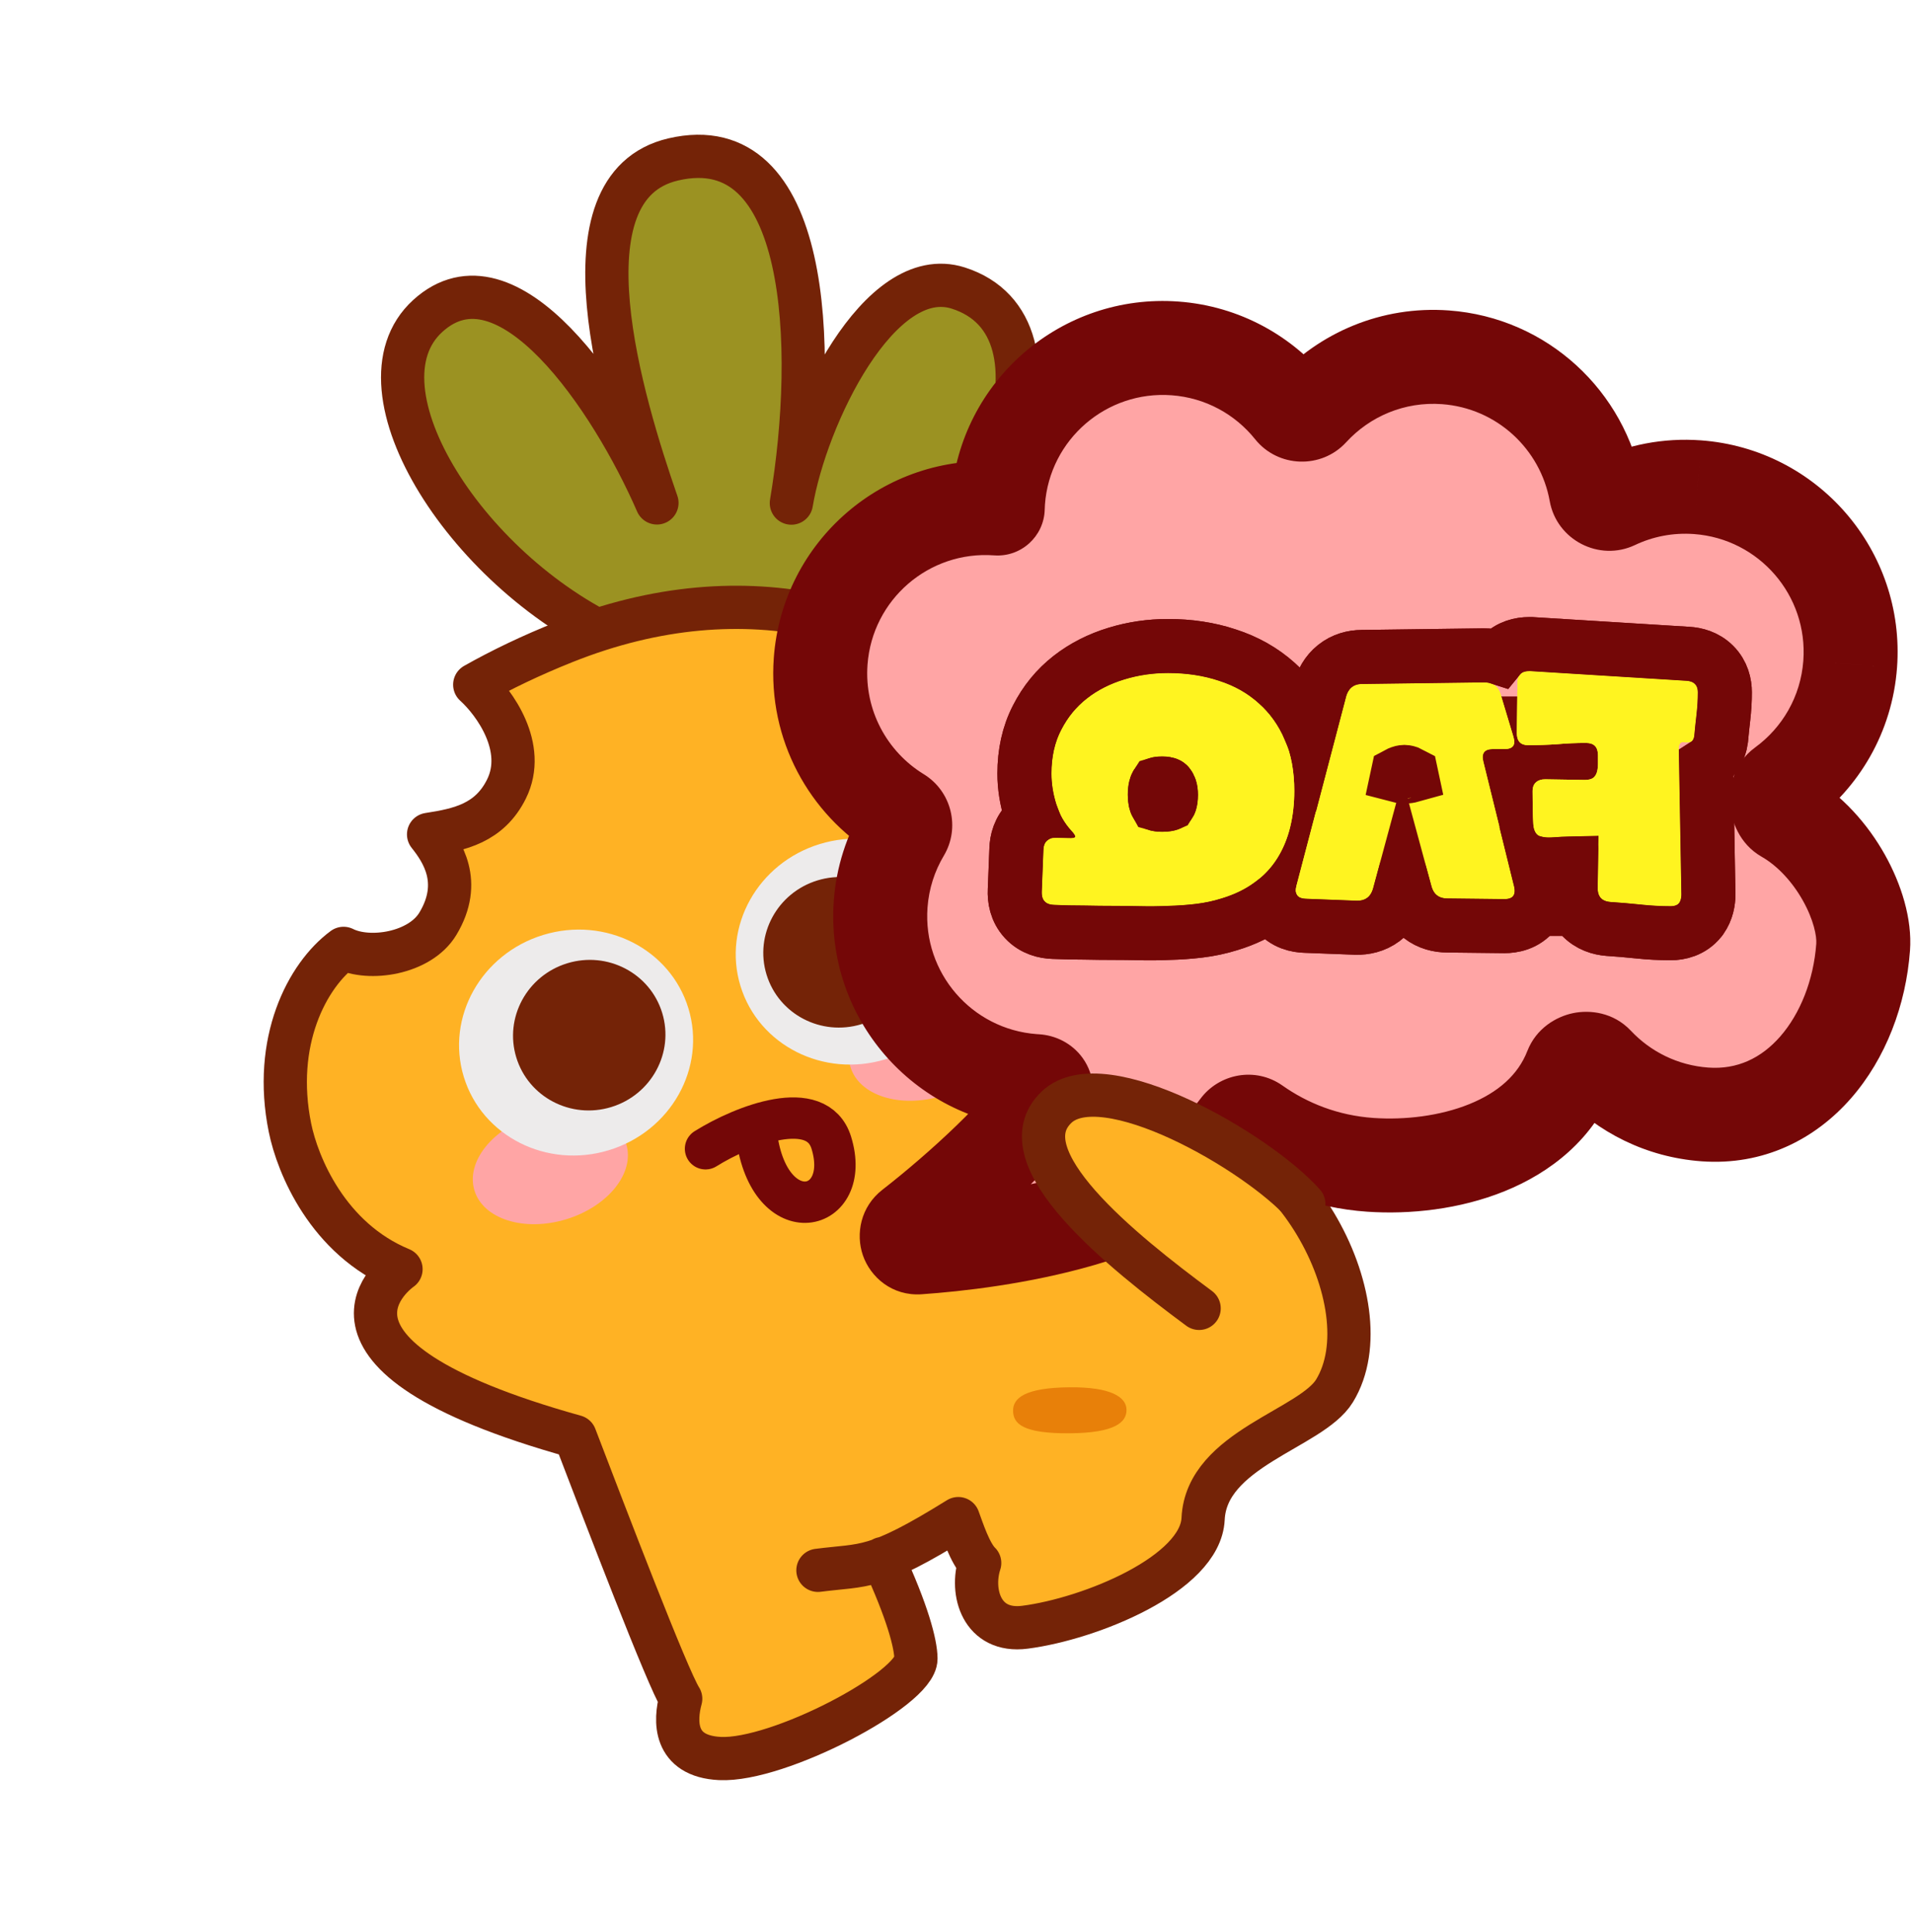 <?xml version="1.0" encoding="utf-8"?>
<svg xmlns="http://www.w3.org/2000/svg" fill="none" height="100%" overflow="visible" preserveAspectRatio="none" style="display: block;" viewBox="0 0 594 600" width="100%">
<g id="FAQ">
<g id="Group 94">
<g id="Group 514582599">
<g id="Group 94_2">
<g id="Group 76">
<g id="Group 69">
<g id="Group 66">
<path d="M132.833 98.104C108.115 120.589 145.75 179.215 193.735 199.684L264.008 199.783C310.929 168.39 334.863 101.34 297.547 89.449C273.086 81.654 250.27 129.207 245.725 156.228C253.919 107.509 251.202 39.696 209.06 49.504C172.666 57.973 193.372 125.514 203.983 156.17C189.867 123.718 157.551 75.62 132.833 98.104Z" fill="#9B9222" id="Vector 64" stroke="#742307" stroke-linejoin="round" stroke-width="13.425"/>
<g id="Group 65">
<g id="Vector 63">
<path d="M175.242 199.38C289.569 153.648 376.368 262.829 362.246 349.757C399.597 347.958 430.807 405.052 414.372 431.907C407.131 443.739 374.587 449.866 373.572 471.645C372.775 488.754 338.556 502.685 318.25 505.301C304.759 507.039 301.264 494.344 304.201 485.346C301.173 482.389 298.847 475.052 297.557 471.572C286.419 478.495 279.531 482.091 274.157 484.084C281.765 500.48 284.392 510.519 284.404 515.058C284.428 524.448 241.728 546.962 223.544 546.069C208.997 545.355 209.538 534.189 211.362 527.511C207.361 521.303 188.427 471.819 178.925 446.984L178.582 446.088C86.077 420.308 124.515 394.115 124.515 394.115C101.743 384.713 92.377 361.726 90.038 350.201C84.603 323.424 95.313 302.873 106.676 294.499C114.608 298.504 130.375 296.144 135.969 286.841C143.776 273.857 137.219 264.331 133.077 259.105C142.726 257.622 151.987 255.638 157.264 245.012C163.664 232.127 153.505 218.115 147.408 212.619C155.722 207.919 164.971 203.489 175.242 199.38Z" fill="#FFB224"/>
<path d="M274.103 483.968C281.753 500.433 284.392 510.508 284.404 515.058C284.428 524.448 241.728 546.961 223.544 546.069C208.997 545.355 209.538 534.189 211.362 527.511C207.312 521.228 187.964 470.607 178.582 446.088C86.077 420.308 124.515 394.115 124.515 394.115C101.743 384.713 92.377 361.726 90.038 350.201C84.603 323.424 95.313 302.873 106.676 294.499C114.608 298.504 130.375 296.144 135.969 286.841C143.776 273.857 137.219 264.331 133.077 259.105C142.726 257.622 151.987 255.638 157.264 245.012C163.664 232.127 153.505 218.115 147.408 212.619C155.722 207.919 164.971 203.489 175.242 199.38C289.569 153.648 376.368 262.829 362.246 349.757C399.597 347.958 430.807 405.052 414.372 431.907C407.131 443.739 374.587 449.866 373.572 471.645C372.775 488.754 338.556 502.685 318.25 505.301C304.759 507.039 301.264 494.344 304.201 485.346C301.173 482.389 298.847 475.052 297.557 471.572C271.404 487.83 268.68 485.738 253.974 487.632" stroke="#742307" stroke-linecap="round" stroke-linejoin="round" stroke-width="13.425"/>
</g>
<path d="M234.94 352.807C239.034 382.779 264.875 376.781 258.132 354.862C253.715 340.504 230.846 349.373 219.071 356.722" id="Vector 2415" stroke="#740707" stroke-linecap="round" stroke-width="12.847"/>
</g>
</g>
</g>
</g>
</g>
</g>
</g>
<g id="Group 1171276106">
<ellipse cx="287.65" cy="324.15" fill="#FFA5A5" id="Ellipse 7379" rx="24.641" ry="16.871" transform="rotate(-16.98 287.65 324.15)"/>
<ellipse cx="264.785" cy="295.507" fill="#EDEBEB" id="Ellipse 7380" rx="36.459" ry="34.94" transform="rotate(-16.98 264.785 295.507)"/>
<ellipse cx="170.889" cy="362.48" fill="#FFA5A5" id="Ellipse 7378" rx="24.641" ry="16.871" transform="rotate(-16.98 170.889 362.48)"/>
<ellipse cx="178.878" cy="323.744" fill="#EDEBEB" id="Ellipse 7381" rx="36.459" ry="34.94" transform="rotate(-16.98 178.878 323.744)"/>
<ellipse cx="182.964" cy="321.45" fill="#742307" id="Ellipse 7382" rx="23.686" ry="23.345" transform="rotate(-16.98 182.964 321.45)"/>
<ellipse cx="260.666" cy="295.715" fill="#742307" id="Ellipse 7383" rx="23.686" ry="23.345" transform="rotate(-16.98 260.666 295.715)"/>
</g>
<g id="Frame 514582375">
</g>
<g id="Group 1171276118">
<g id="Group">
<g id="Union">
<mask fill="black" height="343.436" id="path-11-outside-1_0_660" maskUnits="userSpaceOnUse" width="381.323" x="225.604" y="81.232">
<rect fill="white" height="343.436" width="381.323" x="225.604" y="81.232"/>
<path d="M448.825 110.953C472.69 112.705 491.527 130.525 495.562 153.047C496.031 155.662 499.023 157.206 501.424 156.068C509.166 152.398 517.934 150.618 527.09 151.291C555.346 153.366 576.57 177.956 574.495 206.218C573.346 221.864 565.296 235.347 553.543 243.918C550.772 245.939 551.293 251.688 554.269 253.391C569.735 262.241 579.41 281.964 578.516 294.112C576.441 322.371 557.614 348.137 529.357 346.062C516.024 345.083 504.267 339.092 495.777 330.072C493.58 327.738 488.989 328.718 487.825 331.704C478.394 355.908 448.426 363.302 425.482 361.711C411.46 360.739 399.451 355.817 389.801 349.014C388.087 347.806 385.687 348.231 384.44 349.917C363.129 378.711 309.11 385.671 285.174 387.351C281.695 387.595 280.197 383.108 282.951 380.968C298.101 369.202 318.535 350.465 324.463 339.775C325.543 337.828 323.955 335.856 321.733 335.73C321.444 335.714 321.156 335.695 320.867 335.674C292.604 333.599 271.375 309.008 273.45 280.748C274.054 272.515 276.578 264.878 280.539 258.24C281.637 256.4 281.037 253.968 279.21 252.848C263.366 243.138 253.365 225.135 254.82 205.323C256.896 177.06 281.483 155.834 309.746 157.909V157.909C309.779 157.911 309.807 157.886 309.808 157.852C309.828 157.105 309.86 156.355 309.915 155.598C311.99 127.342 336.584 106.115 364.846 108.19C379.642 109.277 392.51 116.543 401.109 127.271C402.631 129.169 405.596 129.268 407.24 127.475C417.482 116.307 432.543 109.757 448.825 110.953Z"/>
</mask>
<path d="M448.825 110.953C472.69 112.705 491.527 130.525 495.562 153.047C496.031 155.662 499.023 157.206 501.424 156.068C509.166 152.398 517.934 150.618 527.09 151.291C555.346 153.366 576.57 177.956 574.495 206.218C573.346 221.864 565.296 235.347 553.543 243.918C550.772 245.939 551.293 251.688 554.269 253.391C569.735 262.241 579.41 281.964 578.516 294.112C576.441 322.371 557.614 348.137 529.357 346.062C516.024 345.083 504.267 339.092 495.777 330.072C493.58 327.738 488.989 328.718 487.825 331.704C478.394 355.908 448.426 363.302 425.482 361.711C411.46 360.739 399.451 355.817 389.801 349.014C388.087 347.806 385.687 348.231 384.44 349.917C363.129 378.711 309.11 385.671 285.174 387.351C281.695 387.595 280.197 383.108 282.951 380.968C298.101 369.202 318.535 350.465 324.463 339.775C325.543 337.828 323.955 335.856 321.733 335.73C321.444 335.714 321.156 335.695 320.867 335.674C292.604 333.599 271.375 309.008 273.45 280.748C274.054 272.515 276.578 264.878 280.539 258.24C281.637 256.4 281.037 253.968 279.21 252.848C263.366 243.138 253.365 225.135 254.82 205.323C256.896 177.06 281.483 155.834 309.746 157.909V157.909C309.779 157.911 309.807 157.886 309.808 157.852C309.828 157.105 309.86 156.355 309.915 155.598C311.99 127.342 336.584 106.115 364.846 108.19C379.642 109.277 392.51 116.543 401.109 127.271C402.631 129.169 405.596 129.268 407.24 127.475C417.482 116.307 432.543 109.757 448.825 110.953Z" fill="#FFA5A5"/>
<path d="M448.825 110.953L449.894 96.403L449.894 96.403L448.825 110.953ZM527.09 151.291L528.159 136.741L528.158 136.741L527.09 151.291ZM574.495 206.218L589.044 207.287L589.044 207.286L574.495 206.218ZM578.516 294.112L563.966 293.041L563.966 293.044L578.516 294.112ZM529.357 346.062L528.289 360.612L528.289 360.612L529.357 346.062ZM425.482 361.711L426.491 347.157L426.491 347.157L425.482 361.711ZM320.867 335.674L319.799 350.224L319.799 350.224L320.867 335.674ZM273.45 280.748L258.9 279.68L258.9 279.68L273.45 280.748ZM254.82 205.323L240.271 204.254L240.271 204.254L254.82 205.323ZM309.915 155.598L295.366 154.53L295.366 154.53L309.915 155.598ZM364.846 108.19L365.915 93.641L365.915 93.641L364.846 108.19ZM309.808 157.852L295.224 157.465L309.808 157.852ZM280.539 258.24L293.067 265.716L280.539 258.24ZM279.21 252.848L271.587 265.287L279.21 252.848ZM324.463 339.775L311.705 332.7L324.463 339.775ZM321.733 335.73L320.91 350.296L321.733 335.73ZM285.174 387.351L286.195 401.904L286.195 401.904L285.174 387.351ZM282.951 380.968L291.9 392.49L282.951 380.968ZM495.777 330.072L485.154 340.072L495.777 330.072ZM487.825 331.704L501.418 337.001L487.825 331.704ZM407.24 127.475L396.488 117.614L407.24 127.475ZM389.801 349.014L398.207 337.09L389.801 349.014ZM553.543 243.918L544.947 232.131L553.543 243.918ZM554.269 253.391L547.023 266.053L554.269 253.391ZM495.562 153.047L481.202 155.62L495.562 153.047ZM501.424 156.068L495.175 142.885L501.424 156.068ZM447.757 125.502C464.807 126.754 478.312 139.489 481.202 155.62L509.922 150.474C504.742 121.561 480.574 98.656 449.894 96.403L447.757 125.502ZM507.672 169.251C513.198 166.631 519.452 165.358 526.022 165.84L528.158 136.741C516.417 135.879 505.133 138.165 495.175 142.885L507.672 169.251ZM526.022 165.84C546.24 167.325 561.43 184.921 559.945 205.15L589.044 207.286C591.709 170.991 564.452 139.406 528.159 136.741L526.022 165.84ZM559.945 205.15C559.123 216.342 553.386 225.977 544.947 232.131L562.139 255.706C577.206 244.718 587.568 227.387 589.044 207.287L559.945 205.15ZM547.023 266.053C551.972 268.885 556.548 273.851 559.806 279.655C563.194 285.693 564.134 290.77 563.966 293.041L593.065 295.183C593.793 285.306 590.342 274.448 585.25 265.375C580.027 256.068 572.032 246.747 561.515 240.729L547.023 266.053ZM563.966 293.044C563.127 304.471 558.906 314.847 552.774 321.857C546.868 328.609 539.376 332.17 530.426 331.512L528.289 360.612C547.595 362.029 563.645 353.745 574.735 341.068C585.599 328.648 591.829 312.013 593.065 295.18L563.966 293.044ZM530.426 331.512C520.878 330.811 512.488 326.54 506.399 320.072L485.154 340.072C496.047 351.643 511.169 359.355 528.289 360.612L530.426 331.512ZM474.231 326.408C471.376 333.736 465.229 339.219 456.243 342.86C447.141 346.547 436.201 347.83 426.491 347.157L424.473 376.265C437.707 377.182 453.223 375.564 467.199 369.902C481.291 364.192 494.843 353.876 501.418 337.001L474.231 326.408ZM426.491 347.157C415.37 346.386 405.884 342.503 398.207 337.09L381.395 360.938C393.017 369.131 407.55 375.091 424.473 376.265L426.491 347.157ZM372.713 341.238C364.972 351.697 350.004 359.497 331.733 364.789C313.968 369.934 295.623 371.993 284.153 372.798L286.195 401.904C298.661 401.029 319.293 398.768 339.85 392.815C359.9 387.008 382.596 376.931 396.166 358.596L372.713 341.238ZM291.9 392.49C299.865 386.304 309.163 378.334 317.309 370.453C325.065 362.949 333.101 354.28 337.222 346.851L311.705 332.7C309.897 335.96 304.752 342.004 297.022 349.483C289.681 356.584 281.187 363.866 274.002 369.447L291.9 392.49ZM322.556 321.165C322.349 321.153 322.142 321.14 321.935 321.125L319.799 350.224C320.17 350.251 320.54 350.275 320.91 350.296L322.556 321.165ZM321.935 321.125C301.707 319.639 286.514 302.039 287.999 281.817L258.9 279.68C256.235 315.977 283.502 347.559 319.799 350.224L321.935 321.125ZM287.999 281.817C288.433 275.908 290.238 270.457 293.067 265.716L268.011 250.764C262.919 259.299 259.675 269.122 258.9 279.68L287.999 281.817ZM286.834 240.41C275.458 233.438 268.33 220.546 269.37 206.391L240.271 204.254C238.4 229.723 251.275 252.838 271.587 265.287L286.834 240.41ZM269.37 206.391C270.855 186.163 288.452 170.973 308.677 172.459L310.814 143.359C274.515 140.694 242.936 167.957 240.271 204.254L269.37 206.391ZM324.392 158.24C324.408 157.643 324.431 157.131 324.465 156.666L295.366 154.53C295.289 155.578 295.248 156.566 295.224 157.465L324.392 158.24ZM324.465 156.667C325.95 136.448 343.549 121.255 363.778 122.74L365.915 93.641C329.619 90.976 298.031 118.236 295.366 154.53L324.465 156.667ZM363.778 122.74C374.363 123.517 383.555 128.696 389.726 136.395L412.492 118.147C401.466 104.391 384.922 95.036 365.915 93.641L363.778 122.74ZM417.992 137.335C425.352 129.309 436.119 124.648 447.757 125.502L449.894 96.403C428.967 94.867 409.611 103.305 396.488 117.614L417.992 137.335ZM308.677 172.459C317.021 173.071 324.17 166.587 324.392 158.24L295.224 157.465C295.444 149.184 302.537 142.752 310.814 143.359L308.677 172.459ZM293.067 265.716C298.263 257.009 295.467 245.701 286.834 240.41L271.587 265.287C266.607 262.235 265.012 255.791 268.011 250.764L293.067 265.716ZM337.222 346.851C340.616 340.731 339.872 333.695 336.189 328.564C332.836 323.892 327.64 321.452 322.556 321.165L320.91 350.296C318.048 350.134 314.757 348.743 312.484 345.576C309.881 341.949 309.391 336.873 311.705 332.7L337.222 346.851ZM284.153 372.798C289.863 372.397 294.14 376.275 295.528 380.328C296.858 384.215 295.967 389.331 291.9 392.49L274.002 369.447C267.181 374.745 265.662 383.174 267.923 389.779C270.241 396.549 277.007 402.548 286.195 401.904L284.153 372.798ZM506.399 320.072C500.958 314.292 493.603 313.535 488.439 314.61C483.282 315.684 477.022 319.246 474.231 326.408L501.418 337.001C499.791 341.176 496.409 342.754 494.387 343.175C492.36 343.598 488.398 343.518 485.154 340.072L506.399 320.072ZM389.726 136.395C396.841 145.272 410.304 145.719 417.992 137.335L396.488 117.614C400.888 112.817 408.42 113.067 412.492 118.147L389.726 136.395ZM398.207 337.09C389.801 331.165 378.518 333.394 372.713 341.238L396.166 358.596C392.856 363.069 386.373 364.447 381.395 360.938L398.207 337.09ZM544.947 232.131C537.874 237.288 536.829 245.31 537.211 249.964C537.596 254.672 539.887 261.969 547.023 266.053L561.515 240.729C563.697 241.977 564.87 243.63 565.435 244.71C566.006 245.8 566.225 246.786 566.291 247.583C566.355 248.372 566.308 249.474 565.854 250.786C565.394 252.115 564.34 254.1 562.139 255.706L544.947 232.131ZM481.202 155.62C483.363 167.68 496.567 174.514 507.672 169.251L495.175 142.885C498.545 141.288 501.995 141.73 504.454 142.998C506.912 144.265 509.267 146.813 509.922 150.474L481.202 155.62Z" fill="#740707" mask="url(#path-11-outside-1_0_660)"/>
</g>
</g>
<g id="Group 1171276170">
<rect fill="#740707" height="74.393" id="Rectangle 41725" transform="matrix(-1 0 0 1 509.917 216.271)" width="186.636"/>
<g filter="url(#filter0_d_0_660)" id="FAQ_2">
<path d="M518.783 279.424C519.983 279.424 520.85 279.091 521.383 278.424C521.85 277.757 522.083 276.857 522.083 275.724L521.283 230.324C521.283 229.724 521.383 229.291 521.583 229.024C521.716 228.757 521.916 228.591 522.183 228.524C522.45 228.457 522.783 228.457 523.183 228.524C523.516 228.524 523.883 228.524 524.283 228.524C524.883 228.524 525.316 228.324 525.583 227.924C525.85 227.524 526.016 227.057 526.083 226.524C526.283 224.324 526.516 222.091 526.783 219.824C527.05 217.491 527.183 215.224 527.183 213.024C527.183 210.757 525.983 209.557 523.583 209.424L475.283 206.424H474.783C472.383 206.424 471.183 207.691 471.183 210.224L470.983 225.624C470.983 228.157 472.15 229.424 474.483 229.424C477.483 229.424 480.483 229.324 483.483 229.124C486.483 228.857 489.483 228.724 492.483 228.724C494.95 228.724 496.183 229.991 496.183 232.524C496.183 233.391 496.183 234.291 496.183 235.224C496.183 236.157 496.083 236.991 495.883 237.724C495.683 238.457 495.316 239.057 494.783 239.524C494.183 239.991 493.283 240.224 492.083 240.224L479.783 240.024C478.583 240.024 477.65 240.324 476.983 240.924C476.25 241.524 475.883 242.457 475.883 243.724C475.883 248.124 475.95 251.357 476.083 253.424C476.15 255.424 476.683 256.757 477.683 257.424C478.683 258.024 480.35 258.224 482.683 258.024C484.95 257.824 488.25 257.724 492.583 257.724C493.85 257.724 494.783 258.091 495.383 258.824C495.983 259.491 496.283 260.424 496.283 261.624L496.083 273.824C496.083 276.491 497.416 277.924 500.083 278.124C503.15 278.324 506.283 278.591 509.483 278.924C512.616 279.257 515.716 279.424 518.783 279.424Z" fill="#FFF420"/>
<path d="M436.05 246.124C433.65 246.124 432.683 244.891 433.15 242.424L435.25 232.624C435.783 230.157 436.35 230.157 436.95 232.624L439.05 242.424C439.516 244.891 438.516 246.124 436.05 246.124ZM460.55 234.424C459.95 231.891 460.95 230.624 463.55 230.624H467.15C469.75 230.624 470.683 229.391 469.95 226.924L465.95 213.624C465.216 211.157 463.483 209.924 460.75 209.924L422.95 210.424C420.35 210.424 418.683 211.757 417.95 214.424L402.55 273.124C401.883 275.724 402.883 277.057 405.55 277.124L421.25 277.724C423.916 277.791 425.616 276.524 426.35 273.924L428.35 266.524C429.083 263.857 430.783 262.624 433.45 262.824L437.85 263.124C440.516 263.324 442.183 264.691 442.85 267.224L444.45 273.124C445.116 275.724 446.783 277.024 449.45 277.024L467.15 277.224C469.75 277.224 470.75 275.924 470.15 273.324L460.55 234.424Z" fill="#FFF420"/>
<path d="M332.683 255.924C333.616 256.924 334.016 257.591 333.883 257.924C333.75 258.257 333.016 258.391 331.683 258.324L328.083 258.224C325.416 258.157 324.05 259.424 323.983 262.024L323.483 274.824C323.35 277.557 324.65 278.957 327.383 279.024C330.383 279.157 333.516 279.224 336.783 279.224C339.983 279.291 342.983 279.324 345.783 279.324C348.45 279.324 351.216 279.357 354.083 279.424C356.95 279.491 359.85 279.457 362.783 279.324C365.65 279.257 368.483 279.057 371.283 278.724C374.083 278.391 376.75 277.824 379.283 277.024C383.283 275.824 386.716 274.157 389.583 272.024C392.45 269.891 394.783 267.391 396.583 264.524C398.383 261.657 399.716 258.457 400.583 254.924C401.45 251.391 401.883 247.624 401.883 243.624C401.883 237.624 400.916 232.357 398.983 227.824C397.05 223.291 394.35 219.491 390.883 216.424C387.416 213.291 383.283 210.957 378.483 209.424C373.683 207.824 368.416 207.024 362.683 207.024C357.95 207.024 353.416 207.691 349.083 209.024C344.683 210.357 340.816 212.324 337.483 214.924C334.15 217.524 331.483 220.791 329.483 224.724C327.483 228.591 326.483 233.091 326.483 238.224C326.483 241.357 326.983 244.524 327.983 247.724C328.983 250.857 330.55 253.591 332.683 255.924ZM371.983 244.824C371.983 248.491 371.083 251.324 369.283 253.324C367.483 255.324 364.683 256.324 360.883 256.324C357.15 256.324 354.45 255.324 352.783 253.324C351.05 251.257 350.183 248.424 350.183 244.824C350.183 241.224 351.016 238.357 352.683 236.224C354.35 234.024 357.083 232.924 360.883 232.924C364.483 232.924 367.25 234.057 369.183 236.324C371.05 238.591 371.983 241.424 371.983 244.824Z" fill="#FFF420"/>
<path d="M528.258 283.236L528.104 283.456L527.936 283.666C525.236 287.04 521.445 287.816 518.783 287.816C515.415 287.816 512.021 287.633 508.603 287.269C505.51 286.947 502.488 286.69 499.537 286.498L499.496 286.495L499.456 286.492C496.796 286.293 493.502 285.369 490.939 282.615C488.373 279.856 487.692 276.499 487.692 273.824V273.755L487.693 273.687L487.816 266.167C485.964 266.213 484.509 266.287 483.421 266.383L483.41 266.384L483.4 266.385C481.678 266.532 479.359 266.61 477 266.062L478.297 271.313L478.312 271.375L478.326 271.437C478.842 273.671 479.275 277.759 476.501 281.365C473.665 285.052 469.517 285.616 467.15 285.616H467.102L467.055 285.615L449.393 285.415C446.701 285.406 443.677 284.724 441.038 282.666C438.409 280.615 437.013 277.861 436.338 275.275L435.506 272.207L434.45 276.113L434.438 276.158L434.426 276.202C433.696 278.789 432.237 281.542 429.538 283.553C426.829 285.572 423.757 286.181 421.04 286.113L420.984 286.112L420.929 286.109L405.274 285.511C402.904 285.442 398.835 284.774 396.086 281.109C395.485 280.307 395.039 279.484 394.715 278.665C394.675 278.695 394.634 278.726 394.593 278.756C390.838 281.55 386.51 283.611 381.752 285.044C378.707 286.002 375.543 286.668 372.275 287.057C369.237 287.418 366.169 287.636 363.072 287.711C359.983 287.849 356.921 287.884 353.888 287.813C351.082 287.748 348.38 287.716 345.783 287.716C342.943 287.716 339.913 287.682 336.695 287.616C333.371 287.614 330.166 287.546 327.08 287.41C324.447 287.33 320.926 286.56 318.209 283.634C315.476 280.691 314.979 277.097 315.099 274.463L315.596 261.741C315.676 259.101 316.469 255.643 319.354 252.97C319.753 252.599 320.165 252.27 320.585 251.978C320.371 251.419 320.173 250.851 319.989 250.275L319.981 250.251L319.974 250.227C318.738 246.274 318.092 242.264 318.092 238.224C318.092 232 319.308 226.143 322.016 220.896C324.547 215.926 327.984 211.691 332.322 208.307C336.534 205.022 341.337 202.605 346.632 200.998C351.794 199.412 357.156 198.633 362.683 198.633C369.181 198.633 375.34 199.538 381.087 201.447C386.9 203.311 392.075 206.199 396.477 210.169C400.889 214.081 404.272 218.877 406.652 224.417L409.833 212.295L409.845 212.247L409.858 212.199C410.556 209.663 411.933 206.931 414.507 204.871C417.111 202.788 420.125 202.044 422.883 202.033L460.639 201.533L460.694 201.533H460.75C462.239 201.533 463.839 201.727 465.43 202.242C465.606 202.026 465.793 201.812 465.991 201.603C468.699 198.744 472.17 198.033 474.783 198.033H475.283H475.543L475.803 198.049L524.081 201.047C526.486 201.186 529.66 201.934 532.217 204.49C534.863 207.136 535.575 210.436 535.575 213.024C535.575 215.563 535.421 218.148 535.12 220.777L535.119 220.791L535.117 220.805C534.859 223 534.633 225.16 534.44 227.284L534.427 227.425L534.41 227.565C534.201 229.237 533.636 230.973 532.565 232.579C531.761 233.785 530.795 234.686 529.764 235.346L530.473 275.576L530.475 275.65V275.724C530.475 277.923 530.031 280.703 528.258 283.236ZM358.575 244.824C358.575 246.579 358.892 247.401 359.084 247.742C359.345 247.818 359.905 247.933 360.883 247.933C362.076 247.933 362.729 247.772 363.011 247.671C363.049 247.658 363.079 247.646 363.102 247.636C363.152 247.559 363.229 247.414 363.31 247.159C363.447 246.729 363.592 245.988 363.592 244.824C363.592 243.12 363.18 242.263 362.759 241.726C362.68 241.642 362.607 241.592 362.477 241.539C362.287 241.461 361.81 241.316 360.883 241.316C359.955 241.316 359.442 241.429 359.219 241.498C358.995 241.843 358.575 242.75 358.575 244.824ZM436.075 239.166C436.89 239.166 437.627 239.051 438.287 238.866L438.18 238.366C437.91 238.219 437.648 238.103 437.405 238.013C436.647 237.736 436.121 237.733 436.05 237.733H436.049C436.008 237.733 435.527 237.732 434.812 237.987C434.569 238.073 434.303 238.188 434.025 238.338L433.909 238.879C434.549 239.054 435.263 239.163 436.05 239.166C436.058 239.166 436.066 239.166 436.075 239.166Z" stroke="#740707" stroke-width="16.783"/>
</g>
<g filter="url(#filter1_d_0_660)" id="FAQ_3">
<path d="M518.783 279.424C519.983 279.424 520.85 279.091 521.383 278.424C521.85 277.757 522.083 276.857 522.083 275.724L521.283 230.324C521.283 229.724 521.383 229.291 521.583 229.024C521.716 228.757 521.916 228.591 522.183 228.524C522.45 228.457 522.783 228.457 523.183 228.524C523.516 228.524 523.883 228.524 524.283 228.524C524.883 228.524 525.316 228.324 525.583 227.924C525.85 227.524 526.016 227.057 526.083 226.524C526.283 224.324 526.516 222.091 526.783 219.824C527.05 217.491 527.183 215.224 527.183 213.024C527.183 210.757 525.983 209.557 523.583 209.424L475.283 206.424H474.783C472.383 206.424 471.183 207.691 471.183 210.224L470.983 225.624C470.983 228.157 472.15 229.424 474.483 229.424C477.483 229.424 480.483 229.324 483.483 229.124C486.483 228.857 489.483 228.724 492.483 228.724C494.95 228.724 496.183 229.991 496.183 232.524C496.183 233.391 496.183 234.291 496.183 235.224C496.183 236.157 496.083 236.991 495.883 237.724C495.683 238.457 495.316 239.057 494.783 239.524C494.183 239.991 493.283 240.224 492.083 240.224L479.783 240.024C478.583 240.024 477.65 240.324 476.983 240.924C476.25 241.524 475.883 242.457 475.883 243.724C475.883 248.124 475.95 251.357 476.083 253.424C476.15 255.424 476.683 256.757 477.683 257.424C478.683 258.024 480.35 258.224 482.683 258.024C484.95 257.824 488.25 257.724 492.583 257.724C493.85 257.724 494.783 258.091 495.383 258.824C495.983 259.491 496.283 260.424 496.283 261.624L496.083 273.824C496.083 276.491 497.416 277.924 500.083 278.124C503.15 278.324 506.283 278.591 509.483 278.924C512.616 279.257 515.716 279.424 518.783 279.424Z" fill="#FFF420"/>
<path d="M436.05 246.124C433.65 246.124 432.683 244.891 433.15 242.424L435.25 232.624C435.783 230.157 436.35 230.157 436.95 232.624L439.05 242.424C439.516 244.891 438.516 246.124 436.05 246.124ZM460.55 234.424C459.95 231.891 460.95 230.624 463.55 230.624H467.15C469.75 230.624 470.683 229.391 469.95 226.924L465.95 213.624C465.216 211.157 463.483 209.924 460.75 209.924L422.95 210.424C420.35 210.424 418.683 211.757 417.95 214.424L402.55 273.124C401.883 275.724 402.883 277.057 405.55 277.124L421.25 277.724C423.916 277.791 425.616 276.524 426.35 273.924L428.35 266.524C429.083 263.857 430.783 262.624 433.45 262.824L437.85 263.124C440.516 263.324 442.183 264.691 442.85 267.224L444.45 273.124C445.116 275.724 446.783 277.024 449.45 277.024L467.15 277.224C469.75 277.224 470.75 275.924 470.15 273.324L460.55 234.424Z" fill="#FFF420"/>
<path d="M332.683 255.924C333.616 256.924 334.016 257.591 333.883 257.924C333.75 258.257 333.016 258.391 331.683 258.324L328.083 258.224C325.416 258.157 324.05 259.424 323.983 262.024L323.483 274.824C323.35 277.557 324.65 278.957 327.383 279.024C330.383 279.157 333.516 279.224 336.783 279.224C339.983 279.291 342.983 279.324 345.783 279.324C348.45 279.324 351.216 279.357 354.083 279.424C356.95 279.491 359.85 279.457 362.783 279.324C365.65 279.257 368.483 279.057 371.283 278.724C374.083 278.391 376.75 277.824 379.283 277.024C383.283 275.824 386.716 274.157 389.583 272.024C392.45 269.891 394.783 267.391 396.583 264.524C398.383 261.657 399.716 258.457 400.583 254.924C401.45 251.391 401.883 247.624 401.883 243.624C401.883 237.624 400.916 232.357 398.983 227.824C397.05 223.291 394.35 219.491 390.883 216.424C387.416 213.291 383.283 210.957 378.483 209.424C373.683 207.824 368.416 207.024 362.683 207.024C357.95 207.024 353.416 207.691 349.083 209.024C344.683 210.357 340.816 212.324 337.483 214.924C334.15 217.524 331.483 220.791 329.483 224.724C327.483 228.591 326.483 233.091 326.483 238.224C326.483 241.357 326.983 244.524 327.983 247.724C328.983 250.857 330.55 253.591 332.683 255.924ZM371.983 244.824C371.983 248.491 371.083 251.324 369.283 253.324C367.483 255.324 364.683 256.324 360.883 256.324C357.15 256.324 354.45 255.324 352.783 253.324C351.05 251.257 350.183 248.424 350.183 244.824C350.183 241.224 351.016 238.357 352.683 236.224C354.35 234.024 357.083 232.924 360.883 232.924C364.483 232.924 367.25 234.057 369.183 236.324C371.05 238.591 371.983 241.424 371.983 244.824Z" fill="#FFF420"/>
<path d="M528.258 283.236L528.104 283.456L527.936 283.666C525.236 287.04 521.445 287.816 518.783 287.816C515.415 287.816 512.021 287.633 508.603 287.269C505.51 286.947 502.488 286.69 499.537 286.498L499.496 286.495L499.456 286.492C496.796 286.293 493.502 285.369 490.939 282.615C488.373 279.856 487.692 276.499 487.692 273.824V273.755L487.693 273.687L487.816 266.167C485.964 266.213 484.509 266.287 483.421 266.383L483.41 266.384L483.4 266.385C481.678 266.533 479.359 266.61 477 266.062L478.297 271.314L478.312 271.375L478.326 271.437C478.842 273.671 479.275 277.759 476.501 281.365C473.665 285.052 469.517 285.616 467.15 285.616H467.102L467.055 285.615L449.393 285.415C446.701 285.406 443.677 284.724 441.038 282.666C438.409 280.615 437.013 277.861 436.338 275.275L435.506 272.207L434.45 276.114L434.438 276.158L434.426 276.202C433.696 278.789 432.237 281.542 429.538 283.553C426.829 285.572 423.757 286.181 421.04 286.113L420.984 286.112L420.929 286.109L405.274 285.511C402.904 285.442 398.835 284.774 396.086 281.109C395.485 280.307 395.039 279.484 394.715 278.665C394.675 278.695 394.634 278.726 394.593 278.756C390.838 281.55 386.51 283.611 381.752 285.044C378.707 286.002 375.543 286.668 372.275 287.057C369.237 287.418 366.169 287.636 363.072 287.711C359.983 287.849 356.921 287.884 353.888 287.813C351.082 287.748 348.38 287.716 345.783 287.716C342.943 287.716 339.913 287.682 336.695 287.616C333.371 287.614 330.166 287.546 327.08 287.41C324.447 287.33 320.926 286.56 318.209 283.634C315.476 280.691 314.979 277.097 315.099 274.463L315.596 261.741C315.676 259.101 316.469 255.643 319.354 252.97C319.753 252.599 320.165 252.27 320.585 251.978C320.371 251.419 320.173 250.851 319.989 250.275L319.981 250.251L319.974 250.227C318.738 246.274 318.092 242.264 318.092 238.224C318.092 232 319.308 226.143 322.016 220.896C324.547 215.926 327.984 211.691 332.322 208.307C336.534 205.022 341.337 202.605 346.632 200.999C351.794 199.412 357.156 198.633 362.683 198.633C369.181 198.633 375.34 199.538 381.087 201.447C386.9 203.311 392.075 206.2 396.477 210.169C400.889 214.081 404.272 218.877 406.652 224.417L409.833 212.295L409.845 212.247L409.858 212.199C410.556 209.663 411.933 206.931 414.507 204.871C417.111 202.788 420.125 202.044 422.883 202.033L460.639 201.533L460.694 201.533H460.75C462.239 201.533 463.839 201.727 465.43 202.242C465.606 202.026 465.793 201.812 465.991 201.603C468.699 198.744 472.17 198.033 474.783 198.033H475.283H475.543L475.803 198.049L524.081 201.047C526.486 201.186 529.66 201.934 532.217 204.49C534.863 207.136 535.575 210.436 535.575 213.024C535.575 215.563 535.421 218.148 535.12 220.777L535.119 220.791L535.117 220.805C534.859 223 534.633 225.16 534.44 227.284L534.427 227.425L534.41 227.565C534.201 229.237 533.636 230.973 532.565 232.579C531.761 233.785 530.795 234.686 529.764 235.346L530.473 275.576L530.475 275.65V275.724C530.475 277.923 530.031 280.703 528.258 283.236ZM358.575 244.824C358.575 246.579 358.892 247.401 359.084 247.742C359.345 247.818 359.905 247.933 360.883 247.933C362.076 247.933 362.729 247.772 363.011 247.672C363.049 247.658 363.079 247.646 363.102 247.636C363.152 247.559 363.229 247.414 363.31 247.159C363.447 246.729 363.592 245.988 363.592 244.824C363.592 243.12 363.18 242.263 362.759 241.726C362.68 241.642 362.607 241.592 362.477 241.539C362.287 241.461 361.81 241.316 360.883 241.316C359.955 241.316 359.442 241.429 359.219 241.498C358.995 241.843 358.575 242.75 358.575 244.824ZM436.075 239.166C436.89 239.166 437.627 239.051 438.287 238.866L438.18 238.366C437.91 238.219 437.648 238.103 437.405 238.013C436.647 237.736 436.121 237.733 436.05 237.733H436.049C436.008 237.733 435.527 237.733 434.812 237.987C434.569 238.073 434.303 238.188 434.025 238.338L433.909 238.879C434.549 239.054 435.263 239.163 436.05 239.166C436.058 239.166 436.066 239.166 436.075 239.166Z" stroke="#740707" stroke-width="16.783"/>
</g>
</g>
</g>
<path d="M328.961 347.782C311.676 362.736 340.497 387.256 364.505 405.841L399.052 368.606C384.724 351.853 344.362 334.459 328.961 347.782Z" fill="#FFB224" id="Vector 2607"/>
<path d="M372.335 406.286C348.316 388.489 311.832 359.317 328.047 343.822C342.494 330.015 390.291 357.574 404.84 373.851" id="Vector 63_2" stroke="#742307" stroke-linecap="round" stroke-linejoin="round" stroke-width="13.425"/>
<path d="M314.566 438.091C314.602 442.035 317.466 445.206 332.244 445.073C346.125 444.948 349.828 441.717 349.793 437.773C349.757 433.83 344.952 430.676 332.115 430.792C318.233 430.917 314.531 434.147 314.566 438.091Z" fill="#E88009" id="Ellipse 3280"/>
</g>
<defs>
<filter color-interpolation-filters="sRGB" filterUnits="userSpaceOnUse" height="110.548" id="filter0_d_0_660" width="241.223" x="304.718" y="189.641">
<feFlood flood-opacity="0" result="BackgroundImageFix"/>
<feColorMatrix in="SourceAlpha" result="hardAlpha" type="matrix" values="0 0 0 0 0 0 0 0 0 0 0 0 0 0 0 0 0 0 127 0"/>
<feOffset dy="1.974"/>
<feGaussianBlur stdDeviation="0.987"/>
<feComposite in2="hardAlpha" operator="out"/>
<feColorMatrix type="matrix" values="0 0 0 0 0 0 0 0 0 0 0 0 0 0 0 0 0 0 0.25 0"/>
<feBlend in2="BackgroundImageFix" mode="normal" result="effect1_dropShadow_0_660"/>
<feBlend in="SourceGraphic" in2="effect1_dropShadow_0_660" mode="normal" result="shape"/>
</filter>
<filter color-interpolation-filters="sRGB" filterUnits="userSpaceOnUse" height="110.548" id="filter1_d_0_660" width="241.223" x="304.718" y="189.641">
<feFlood flood-opacity="0" result="BackgroundImageFix"/>
<feColorMatrix in="SourceAlpha" result="hardAlpha" type="matrix" values="0 0 0 0 0 0 0 0 0 0 0 0 0 0 0 0 0 0 127 0"/>
<feOffset dy="1.974"/>
<feGaussianBlur stdDeviation="0.987"/>
<feComposite in2="hardAlpha" operator="out"/>
<feColorMatrix type="matrix" values="0 0 0 0 0 0 0 0 0 0 0 0 0 0 0 0 0 0 0.25 0"/>
<feBlend in2="BackgroundImageFix" mode="normal" result="effect1_dropShadow_0_660"/>
<feBlend in="SourceGraphic" in2="effect1_dropShadow_0_660" mode="normal" result="shape"/>
</filter>
</defs>
</svg>
